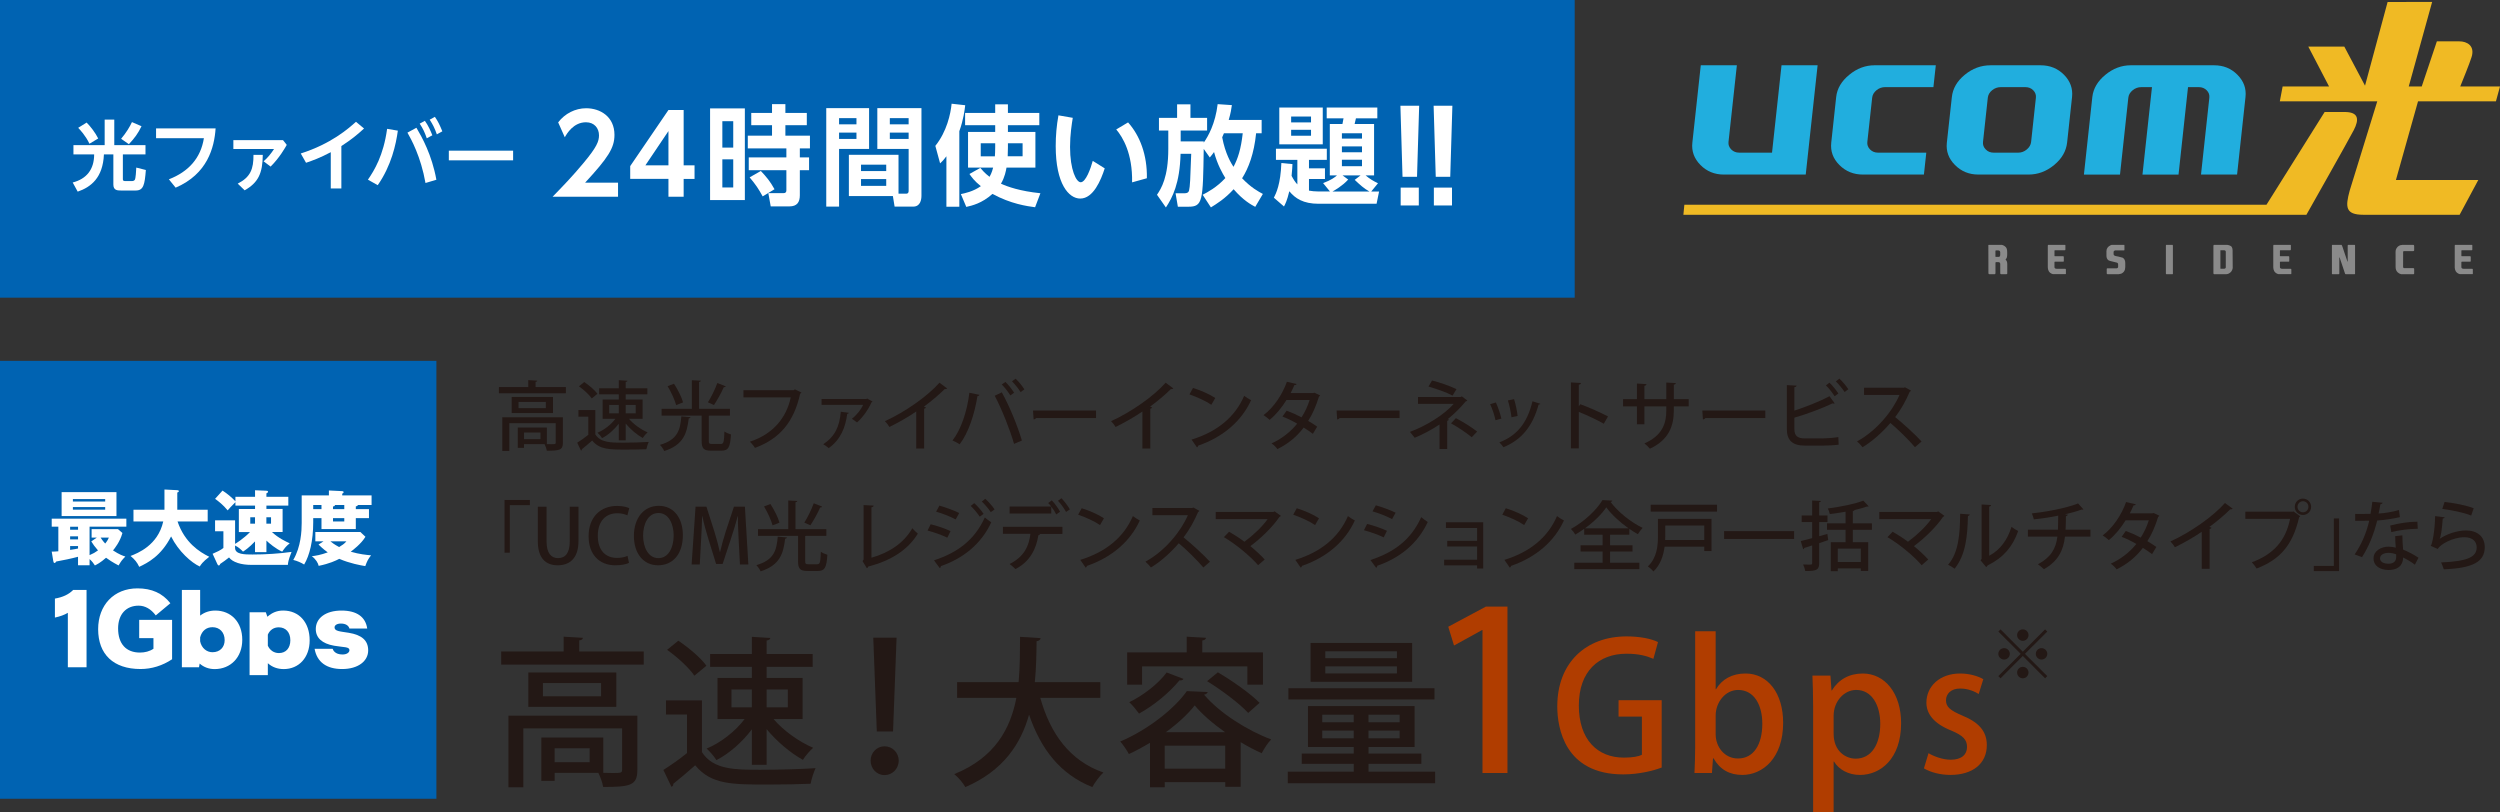 <?xml version="1.0" encoding="UTF-8"?>
<svg id="_レイヤー_2" data-name="レイヤー_2" xmlns="http://www.w3.org/2000/svg" viewBox="0 0 182.008 59.144">
  <rect x="0" y="0" width="182.008" height="59.144" fill="#333333" stroke="none"/>
  <g id="Text">
    <g>
      <rect width="114.643" height="21.67" style="fill: #0063b2;"/>
      <g>
        <path d="M5.347,10.565h2.273v-1.857h.7v1.857h2.272v.676h-1.647v1.79c0,.05,0,.15.134.15h.548c.072,0,.15-.033.189-.094.066-.116.095-.648.105-.887l.698.177c-.086,1.088-.171,1.493-.742,1.493h-1.071c-.248,0-.553-.006-.553-.432v-2.196h-.687c-.074,1.703-.943,2.378-1.909,2.711l-.364-.666c1.007-.261,1.562-.947,1.562-2.045h-1.508v-.676ZM6.511,10.465c-.282-.599-.687-1.02-.819-1.159l.615-.383c.276.273.633.737.843,1.159l-.638.383ZM8.818,10.104c.378-.448.638-.887.789-1.215l.696.301c-.266.539-.486.843-.92,1.308l-.565-.394Z" style="fill: #fff;"/>
        <path d="M15.697,9.345c-.095,1.409-.594,3.325-2.91,4.318l-.492-.608c1.435-.555,2.322-1.548,2.549-2.995h-3.482v-.714h4.336Z" style="fill: #fff;"/>
        <path d="M20.605,10.204l.272.344c-.134.232-.527.938-1.175,1.58l-.511-.384c.305-.27.516-.525.76-.897h-2.961v-.643h3.614ZM19.131,11.273c-.012,1.342-.326,2.019-1.32,2.583l-.503-.487c.931-.477,1.153-1.064,1.146-2.096h.677Z" style="fill: #fff;"/>
        <path d="M24.852,13.719h-.771v-2.639c-.799.422-1.297.598-1.801.771l-.384-.677c2.212-.704,3.47-1.813,4.02-2.307l.587.489c-.47.432-.903.794-1.651,1.279v3.084Z" style="fill: #fff;"/>
        <path d="M28.965,9.511c-.134.991-.472,2.551-1.465,3.971l-.714-.401c.461-.67,1.131-1.752,1.397-3.702l.782.133ZM30.977,13.324c-.338-1.928-1.043-3.192-1.314-3.668l.654-.356c.401.682,1.121,1.957,1.453,3.786l-.793.237ZM30.932,8.795c.257.361.411.721.544,1.054l-.404.22c-.155-.442-.271-.692-.516-1.068l.376-.206ZM31.66,8.506c.232.33.354.595.544,1.054l-.4.222c-.166-.461-.266-.67-.52-1.07l.376-.206Z" style="fill: #fff;"/>
        <rect x="32.676" y="10.969" width="4.68" height=".704" style="fill: #fff;"/>
        <path d="M44.995,13.302v1.019h-4.763c.696-.711,1.455-1.496,2.255-2.461.957-1.148,1.122-1.566,1.122-2.008,0-.508-.331-.95-.948-.95-.911,0-1.394.829-1.542,1.092l-.483-1.084c.49-.642,1.242-1.029,2.04-1.029,1.021,0,2.059.61,2.059,1.938,0,.957-.461,1.661-2.138,3.482h2.398Z" style="fill: #fff;"/>
        <path d="M48.665,14.322v-1.298h-2.784v-.932l2.784-4.083h1.107v4.027h.793v.989h-.793v1.298h-1.107ZM46.988,12.035h1.677v-2.492l-1.677,2.492Z" style="fill: #fff;"/>
        <path d="M54.228,14.567h-2.532v-6.676h2.532v6.676ZM53.382,8.824h-.793v1.922h.793v-1.922ZM53.382,11.601h-.793v2.047h.793v-2.047ZM58.231,14.211c0,.514-.206.815-.759.815h-1.361l-.174-.965h1.108c.134,0,.206-.064.206-.198v-1.471h-2.739v-.934h2.739v-.656h-2.809v-.926h1.764v-.76h-1.512v-.894h1.512v-.64h.973v.64h1.56v.894h-1.56v.76h1.788v.926h-.736v.656h.672v.934h-.672v1.82ZM55.526,14.298c-.316-.57-.482-.823-.95-1.385l.814-.467c.398.42.674.745.998,1.331l-.862.521Z" style="fill: #fff;"/>
        <path d="M60.154,7.874h3.118v2.967h-2.185v4.201h-.933v-7.168ZM61.087,9.053h1.266v-.452h-1.266v.452ZM61.087,10.115h1.266v-.461h-1.266v.461ZM65.414,14.102h.54c.188,0,.198-.12.198-.231v-3.03h-2.28v-2.967h3.213v6.376c0,.286-.079.792-.602.792h-1.353l-.125-.769h-3.204v-3.005h3.614v2.833ZM62.685,12.454h1.835v-.466h-1.835v.466ZM62.685,13.53h1.835v-.491h-1.835v.491ZM64.782,9.053h1.369v-.452h-1.369v.452ZM64.782,10.115h1.369v-.461h-1.369v.461Z" style="fill: #fff;"/>
        <path d="M68.901,11.378c-.198.261-.286.358-.459.516l-.346-1.274c.837-1.043,1.113-2.334,1.185-3.069l.989.11c-.04.348-.119,1.029-.428,1.891v5.499h-.941v-3.672ZM73.38,9.115v.491h2.001v2.595h-2.104c-.032.191-.127.72-.404,1.171.483.222,1.393.545,2.872.696l-.387,1.02c-.587-.078-1.773-.244-3.102-.972-.775.696-1.496.853-1.907.948l-.395-.934c.268-.055.894-.181,1.455-.576-.483-.388-.656-.642-.83-.887l.791-.444c.149.175.316.374.672.65.168-.286.239-.585.262-.673h-1.827v-2.595h1.977v-.491h-2.191v-.893h2.191v-.624h.926v.624h2.286v.893h-2.286ZM72.454,10.429h-1.053v.95h1.029c.009-.142.024-.325.024-.666v-.284ZM73.38,10.73c0,.222-.008.521-.016.648h1.084v-.95h-1.068v.301Z" style="fill: #fff;"/>
        <path d="M80.427,12.258c-.277.86-.829,2.198-1.782,2.198-.838,0-1.786-1.076-1.786-3.813,0-.783.063-1.479.198-2.246l1.044.181c-.071.443-.198,1.227-.198,2.12,0,1.669.451,2.571.775,2.571.371,0,.728-1.004.878-1.557l.871.545ZM82.42,13.277c.04-2.105-.679-3.29-1.155-3.853l.862-.513c.863.965,1.401,2.373,1.369,4.066l-1.076.3Z" style="fill: #fff;"/>
        <path d="M87.555,14.18c.357-.183,1.029-.539,1.654-1.218-.198-.325-.569-.95-.823-1.893-.135.183-.168.231-.308.396l-.443-.624c-.056,3.806-.063,4.209-1.124,4.209h-.759l-.167-.98h.648c.252,0,.31-.111.333-.198.071-.276.095-.839.158-2.674h-.775c-.056,2.167-.594,3.181-1.068,3.907l-.649-.925c.309-.452.823-1.274.823-3.331v-1.344h-.68v-.926h1.321v-.981h.972v.981h1.212v.926h-1.923v.79h1.679v.087c.316-.443.846-1.383,1.012-2.8l1.036.071c-.04.286-.079.562-.23,1.078h2.397v.973h-.403c-.149,1.486-.554,2.545-1.02,3.275.658.687,1.196.973,1.512,1.14l-.555.94c-.299-.158-.869-.467-1.574-1.282-.624.689-1.243,1.07-1.654,1.322l-.6-.918ZM89.106,9.703c-.024.062-.11.252-.126.292.222,1.202.656,1.899.822,2.152.315-.586.546-1.29.673-2.444h-1.369Z" style="fill: #fff;"/>
        <path d="M96.325,13.332c.593-.221.894-.45,1.012-.563h-.522v-3.741h.919c.04-.174.071-.362.079-.411h-1.225v-.789h3.686v.789h-1.558c-.032.144-.063.263-.096.411h1.417v3.741h-.617c.277.239.578.422.902.572l-.491.601h.571l-.183.893h-4.218c-1.122,0-1.701-.387-2.135-.911-.167.697-.291.926-.388,1.109l-.736-.64c.159-.31.491-.981.545-2.524l.808.078c-.007.213-.022.426-.063.854.111.222.261.459.42.624v-1.788h-1.559v-.807h3.704v.807h-1.299v.618h1.164v.775h-1.164v.848c.191.037.452.062.689.062h.838l-.499-.61ZM93.137,7.827h3.164v2.683h-3.164v-2.683ZM93.999,8.912h1.448v-.428h-1.448v.428ZM93.999,9.884h1.448v-.434h-1.448v.434ZM98.153,13.072c-.419.467-1.013.799-1.141.87h2.684c-.398-.222-.674-.475-1.069-.847l.428-.326h-1.313l.411.303ZM97.695,10.089h1.463v-.386h-1.463v.386ZM97.695,11.086h1.463v-.426h-1.463v.426ZM97.695,12.098h1.463v-.467h-1.463v.467Z" style="fill: #fff;"/>
        <path d="M103.32,7.696l-.156,5.177h-1.056l-.154-5.177h1.365ZM101.973,13.656h1.32v1.302h-1.32v-1.302Z" style="fill: #fff;"/>
        <path d="M105.738,7.696l-.156,5.177h-1.055l-.155-5.177h1.365ZM104.39,13.656h1.32v1.302h-1.32v-1.302Z" style="fill: #fff;"/>
      </g>
      <g>
        <path d="M38.991,28.18h2.209v.45h-4.878v-.45h2.137v-.506l.659.039c-.006.049-.039.076-.127.088v.379ZM40.98,30.377v1.862c0,.527-.247.576-1.171.576-.021-.147-.099-.352-.164-.483h-1.494v.275h-.456v-1.483h2.12v1.208c.127,0,.236.006.33.006.269,0,.312-.006.312-.104v-1.423h-3.378v2.017h-.511v-2.45h4.411ZM37.249,28.899h3.011v1.175h-3.011v-1.175ZM39.738,29.712v-.45h-1.988v.45h1.988ZM39.348,31.97v-.478h-1.197v.478h1.197Z" style="fill: #231815;"/>
        <path d="M43.34,29.855v1.769c.385.604,1.138.604,2,.604.626,0,1.395-.022,1.89-.056-.061.127-.144.374-.171.533-.379.017-.934.027-1.45.027-1.247,0-1.955,0-2.499-.659-.258.23-.527.456-.747.632,0,.061-.017.082-.065.104l-.275-.577c.247-.159.544-.362.808-.577v-1.318h-.72v-.482h1.23ZM42.533,27.812c.352.236.77.588.962.856l-.412.341c-.176-.264-.582-.637-.934-.884l.384-.313ZM45.049,32.058v-1.214c-.33.439-.775.829-1.215,1.055-.071-.121-.225-.302-.335-.396.483-.198.989-.593,1.302-1.011h-.928v-1.406h1.176v-.379h-1.429v-.439h1.429v-.588l.631.038c-.005.044-.043.077-.126.088v.462h1.577v.439h-1.577v.379h1.23v1.406h-.994c.341.401.885.785,1.356.983-.115.099-.274.285-.352.412-.423-.231-.89-.626-1.241-1.05v1.22h-.505ZM44.351,29.481v.609h.698v-.609h-.698ZM46.28,29.481h-.726v.609h.726v-.609Z" style="fill: #231815;"/>
        <path d="M50.274,30.371c-.011.05-.055.083-.132.094-.132,1.049-.352,1.917-1.785,2.373-.055-.138-.203-.346-.313-.45,1.302-.374,1.478-1.094,1.561-2.077l.67.061ZM51.603,32.096c0,.188.039.226.236.226h.638c.203,0,.236-.132.264-.912.109.088.335.182.478.22-.061.935-.192,1.182-.697,1.182h-.747c-.55,0-.692-.165-.692-.715v-1.84h-2.917v-.494h2.203v-2.082l.659.033c-.006.049-.044.082-.132.093v1.956h2.246v.494h-1.478l-.061.017v1.823ZM49.071,27.938c.274.424.561.983.659,1.357l-.505.197c-.094-.362-.357-.944-.621-1.379l.467-.176ZM51.538,29.289c.236-.368.527-.961.687-1.406l.615.247c-.022.039-.071.061-.148.061-.17.396-.478.945-.714,1.297l-.439-.198Z" style="fill: #231815;"/>
        <path d="M58.348,28.58c-.017.033-.049.061-.093.077-.456,2.071-1.489,3.285-3.291,3.95-.082-.138-.258-.341-.368-.451,1.682-.549,2.659-1.741,2.973-3.225h-3.444v-.521h3.647l.099-.065.478.235Z" style="fill: #231815;"/>
        <path d="M63.526,29.234c-.016.021-.044.044-.076.055-.236.538-.654,1.115-1.055,1.467-.088-.077-.27-.197-.379-.264.34-.258.691-.697.818-1.017h-3.021v-.428h3.263l.055-.033.396.22ZM61.795,30.053c-.011.044-.049.071-.115.082-.126.962-.467,1.862-1.346,2.488-.093-.076-.28-.219-.4-.279.873-.588,1.181-1.297,1.279-2.368l.582.077Z" style="fill: #231815;"/>
        <path d="M68.956,28.278c-.027.027-.065.05-.12.05-.017,0-.033,0-.056-.006-.423.423-.988.896-1.516,1.28.05.021.115.049.148.061-.011.044-.061.082-.132.093v2.9h-.577v-2.697c-.538.374-1.28.797-1.95,1.127-.076-.127-.22-.319-.329-.424,1.467-.664,3.108-1.818,3.972-2.801l.56.417Z" style="fill: #231815;"/>
        <path d="M71.309,28.745c-.012.05-.066.083-.148.094-.209,1.308-.659,2.687-1.297,3.51-.143-.104-.352-.208-.521-.28.609-.764,1.065-2.098,1.23-3.472l.736.148ZM73.825,32.316c-.259-.924-.852-2.456-1.406-3.505l.516-.247c.561.999,1.176,2.521,1.462,3.51l-.571.242ZM73.198,27.806c.231.215.489.556.632.786l-.274.197c-.137-.23-.417-.599-.626-.796l.269-.188ZM73.94,27.57c.236.219.494.543.637.779l-.274.198c-.138-.231-.423-.583-.626-.786l.264-.191Z" style="fill: #231815;"/>
        <path d="M75.207,29.888h4.586v.55h-4.367c-.032.055-.104.093-.176.099l-.043-.648Z" style="fill: #231815;"/>
        <path d="M85.423,28.278c-.027.027-.065.05-.12.05-.017,0-.033,0-.056-.006-.423.423-.988.896-1.516,1.28.05.021.115.049.148.061-.011.044-.061.082-.132.093v2.9h-.577v-2.697c-.538.374-1.28.797-1.95,1.127-.076-.127-.22-.319-.329-.424,1.467-.664,3.108-1.818,3.972-2.801l.56.417Z" style="fill: #231815;"/>
        <path d="M86.855,28.245c.561.171,1.22.462,1.62.731l-.285.494c-.396-.275-1.05-.566-1.594-.758l.259-.468ZM86.75,32.003c1.896-.582,3.181-1.67,3.829-3.187.159.127.346.231.505.319-.681,1.499-2.011,2.675-3.851,3.307-.006.055-.044.109-.088.132l-.396-.571Z" style="fill: #231815;"/>
        <path d="M96.108,28.789c-.011.039-.044.066-.082.083-.203.659-.473,1.29-.786,1.769.215.126.479.291.654.423l-.313.521c-.182-.143-.456-.323-.67-.456-.494.66-1.132,1.182-1.912,1.566-.082-.127-.285-.324-.428-.412.747-.341,1.379-.835,1.867-1.439-.352-.203-.714-.385-1.071-.517l.303-.429c.352.127.725.292,1.087.484.253-.391.445-.808.588-1.259h-1.687c-.335.544-.769,1.077-1.225,1.445-.099-.099-.313-.264-.445-.347.747-.555,1.374-1.499,1.703-2.428l.709.165c-.022.055-.077.077-.165.077-.066.164-.182.4-.274.582h1.637l.099-.027.412.197Z" style="fill: #231815;"/>
        <path d="M97.307,29.888h4.586v.55h-4.367c-.032.055-.104.093-.176.099l-.043-.648Z" style="fill: #231815;"/>
        <path d="M106.823,29.157c-.017.033-.061.061-.116.066-.346.423-.835.917-1.312,1.296l.099.027c-.021.039-.061.077-.132.088v2.055h-.56v-1.785c-.517.352-1.203.72-1.808.967-.027-.039-.302-.385-.347-.429,1.176-.434,2.473-1.23,3.187-2.038h-2.599v-.5h3.115l.076-.049.396.302ZM105.751,28.801c-.456-.248-1.198-.495-1.753-.66l.259-.439c.565.138,1.279.391,1.779.627l-.285.473ZM105.993,30.442c.55.286,1.153.665,1.549.979l-.396.411c-.368-.307-.994-.73-1.505-1.01l.352-.38Z" style="fill: #231815;"/>
        <path d="M108.906,29.3c.153.335.329.852.4,1.176l-.429.121c-.065-.335-.225-.824-.39-1.17l.418-.127ZM112.141,29.394c-.017.038-.066.061-.127.061-.439,1.609-1.269,2.582-2.56,3.104-.061-.094-.203-.264-.297-.352,1.236-.473,2.027-1.362,2.412-2.994l.571.182ZM110.229,29.059c.115.352.22.879.259,1.225l-.445.094c-.044-.357-.148-.862-.264-1.225l.45-.094Z" style="fill: #231815;"/>
        <path d="M116.76,30.85c-.505-.286-1.247-.638-1.818-.863v2.659h-.576v-4.807l.735.044c-.005.061-.055.104-.159.127v1.57l.11-.153c.626.23,1.461.599,2.016.89l-.308.533Z" style="fill: #231815;"/>
        <path d="M122.942,29.586h-1.082v.302c0,1.104-.356,2.137-1.741,2.78-.099-.116-.264-.28-.401-.385,1.33-.582,1.594-1.489,1.594-2.385v-.312h-1.594v1.302h-.543v-1.302h-1.011v-.527h1.011v-1.137l.697.043c-.006.056-.055.11-.154.127v.967h1.594v-1.209l.697.039c-.006.055-.049.099-.148.115v1.055h1.082v.527Z" style="fill: #231815;"/>
        <path d="M123.934,29.888h4.586v.55h-4.367c-.032.055-.104.093-.176.099l-.043-.648Z" style="fill: #231815;"/>
        <path d="M132.652,31.92c.253-.005.856-.038,1.187-.099.005.182.017.379.021.555-.329.044-.906.066-1.159.066h-1.302c-.896,0-1.312-.379-1.312-1.209v-3.196l.709.038c-.006.055-.05.099-.16.115v1.703c.775-.247,1.873-.676,2.555-1.05l.379.522c-.021.017-.049.021-.082.021-.027,0-.055-.005-.083-.017-.593.297-1.829.77-2.769,1.039v.829c0,.505.242.681.775.681h1.241ZM133.19,27.861c.23.214.5.555.648.785l-.275.203c-.137-.23-.423-.599-.631-.791l.258-.197ZM133.91,27.564c.236.214.511.544.653.774l-.269.203c-.144-.226-.435-.577-.638-.774l.253-.203Z" style="fill: #231815;"/>
        <path d="M139.13,28.438c-.022.039-.05.061-.094.077-.302.703-.615,1.258-1.06,1.852.565.456,1.422,1.23,1.922,1.774l-.483.417c-.45-.533-1.279-1.346-1.79-1.764-.5.588-1.274,1.324-2.027,1.764-.088-.121-.274-.313-.401-.423,1.435-.78,2.593-2.214,3.093-3.384h-2.582v-.522h2.885l.099-.032.439.241Z" style="fill: #231815;"/>
      </g>
      <g>
        <path d="M36.731,40.237v-3.839h1.846v.379h-1.461v3.46h-.385Z" style="fill: #231815;"/>
        <path d="M42.116,39.381c0,1.247-.621,1.774-1.516,1.774-.863,0-1.445-.506-1.445-1.758v-2.505h.637v2.543c0,.841.346,1.198.83,1.198.527,0,.857-.363.857-1.198v-2.543h.637v2.488Z" style="fill: #231815;"/>
        <path d="M45.795,40.98c-.176.088-.531.176-.988.176-1.17,0-1.955-.774-1.955-2.115,0-1.428.9-2.208,2.064-2.208.484,0,.781.104.896.165l-.137.521c-.176-.082-.424-.153-.736-.153-.814,0-1.418.549-1.418,1.642,0,1.033.539,1.61,1.406,1.61.285,0,.576-.061.758-.148l.109.511Z" style="fill: #231815;"/>
        <path d="M49.715,38.952c0,1.461-.785,2.203-1.807,2.203-1.072,0-1.758-.868-1.758-2.137,0-1.324.736-2.192,1.812-2.192,1.115,0,1.752.918,1.752,2.126ZM46.821,39.002c0,.852.385,1.632,1.109,1.632.736,0,1.115-.764,1.115-1.659,0-.802-.352-1.626-1.104-1.626-.775,0-1.121.829-1.121,1.653Z" style="fill: #231815;"/>
        <path d="M54.485,41.095h-.615l-.092-1.769c-.027-.571-.061-1.22-.055-1.741h-.018c-.127.494-.291,1.032-.467,1.565l-.627,1.906h-.477l-.578-1.868c-.17-.549-.318-1.099-.422-1.604h-.018c-.01.521-.043,1.187-.076,1.773l-.094,1.736h-.594l.287-4.208h.791l.592,1.852c.154.517.281.983.385,1.444h.018c.104-.45.236-.928.4-1.45l.609-1.846h.797l.252,4.208Z" style="fill: #231815;"/>
        <path d="M57.293,39.128c-.012.05-.055.083-.133.094-.131,1.049-.352,1.917-1.785,2.373-.055-.138-.203-.346-.312-.45,1.301-.374,1.477-1.094,1.561-2.077l.67.061ZM58.621,40.853c0,.188.039.226.236.226h.639c.203,0,.234-.132.264-.912.109.088.334.182.477.22-.061.935-.191,1.182-.697,1.182h-.746c-.551,0-.693-.165-.693-.715v-1.84h-2.916v-.494h2.203v-2.082l.658.033c-.006.049-.043.082-.131.093v1.956h2.246v.494h-1.479l-.061.017v1.823ZM56.09,36.694c.273.424.561.983.658,1.357l-.504.197c-.094-.362-.357-.944-.621-1.379l.467-.176ZM58.557,38.046c.236-.368.527-.961.686-1.406l.615.247c-.021.039-.07.061-.148.061-.17.396-.477.945-.713,1.297l-.439-.198Z" style="fill: #231815;"/>
        <path d="M63.444,40.605c1.285-.368,2.35-1.055,2.977-2.147.1.126.291.302.4.39-.725,1.203-1.982,1.978-3.613,2.401-.012.049-.051.104-.1.12l-.312-.517.076-.115v-3.966l.736.038c-.006.061-.055.11-.164.127v3.669Z" style="fill: #231815;"/>
        <path d="M67.758,38.167c.494.121,1.082.324,1.445.5l-.236.478c-.357-.176-.961-.396-1.439-.521l.23-.456ZM68,40.793c1.719-.561,2.961-1.489,3.697-3.12.109.099.355.279.471.352-.734,1.593-2.064,2.637-3.674,3.191.01.049-.018.115-.078.143l-.416-.565ZM68.395,36.81c.494.144,1.066.352,1.439.539l-.258.467c-.391-.209-.928-.423-1.424-.566l.242-.439ZM70.928,36.629c.225.197.516.532.682.785l-.281.203c-.143-.22-.451-.599-.658-.785l.258-.203ZM71.729,36.311c.227.197.518.532.682.774l-.279.203c-.143-.226-.445-.582-.654-.774l.252-.203Z" style="fill: #231815;"/>
        <path d="M73.014,38.864v-.511h4.334v.517h-1.736l.105.027c-.012.038-.051.066-.121.071-.143.929-.572,1.906-1.67,2.461-.084-.093-.297-.274-.424-.368,1.066-.538,1.406-1.302,1.516-2.197h-2.004ZM76.897,37.453c-.076-.165-.213-.385-.361-.571v.505h-3.033v-.511h3.027c-.072-.099-.148-.187-.221-.253l.264-.197c.221.225.473.588.605.829l-.281.198ZM77.612,37.272c-.115-.22-.379-.599-.588-.813l.252-.187c.221.226.484.577.615.813l-.279.187Z" style="fill: #231815;"/>
        <path d="M78.752,37.002c.561.171,1.219.462,1.619.731l-.285.494c-.395-.275-1.049-.566-1.594-.758l.26-.468ZM78.647,40.76c1.896-.582,3.182-1.67,3.83-3.187.158.127.346.231.504.319-.68,1.499-2.01,2.675-3.85,3.307-.006.055-.045.109-.088.132l-.396-.571Z" style="fill: #231815;"/>
        <path d="M87.323,37.194c-.023.039-.051.061-.094.077-.303.703-.615,1.258-1.061,1.852.566.456,1.422,1.23,1.922,1.774l-.482.417c-.451-.533-1.279-1.346-1.791-1.764-.5.588-1.273,1.324-2.027,1.764-.088-.121-.273-.313-.4-.423,1.434-.78,2.592-2.214,3.092-3.384h-2.582v-.522h2.885l.1-.032.439.241Z" style="fill: #231815;"/>
        <path d="M93.25,37.552c-.016.038-.049.061-.1.077-.488.725-1.328,1.543-2.119,2.131.367.297.785.687,1.043.973l-.479.417c-.592-.681-1.619-1.532-2.492-2.043l.379-.396c.355.203.758.461,1.115.73.652-.478,1.312-1.109,1.691-1.648h-3.779v-.521h4.201l.084-.044.455.324Z" style="fill: #231815;"/>
        <path d="M94.409,37.002c.561.171,1.219.462,1.619.731l-.285.494c-.395-.275-1.049-.566-1.594-.758l.26-.468ZM94.303,40.76c1.896-.582,3.182-1.67,3.83-3.187.158.127.346.231.504.319-.68,1.499-2.01,2.675-3.85,3.307-.006.055-.045.109-.088.132l-.396-.571Z" style="fill: #231815;"/>
        <path d="M99.53,38.145c.494.121,1.082.324,1.445.5l-.236.479c-.357-.176-.961-.396-1.439-.522l.23-.456ZM99.772,40.771c1.73-.565,2.961-1.483,3.697-3.12.109.099.355.274.477.352-.74,1.593-2.055,2.626-3.686,3.191.016.05-.016.115-.072.144l-.416-.566ZM100.166,36.788c.494.143,1.066.352,1.439.538l-.258.467c-.391-.208-.928-.423-1.424-.565l.242-.439Z" style="fill: #231815;"/>
        <path d="M107.983,38.024v3.367h-.445v-.23h-2.4v-.412h2.4v-.962h-2.176v-.412h2.176v-.934h-2.27v-.417h2.715Z" style="fill: #231815;"/>
        <path d="M109.629,37.002c.561.171,1.221.462,1.621.731l-.285.494c-.396-.275-1.051-.566-1.594-.758l.258-.468ZM109.526,40.76c1.895-.582,3.18-1.67,3.828-3.187.16.127.346.231.506.319-.682,1.499-2.012,2.675-3.852,3.307-.006.055-.043.109-.088.132l-.395-.571Z" style="fill: #231815;"/>
        <path d="M117.217,40.155v.813h2.133v.467h-4.736v-.467h2.061v-.813h-1.604v-.456h1.604v-.769h-1.34v-.429c-.209.153-.43.291-.648.417-.066-.115-.209-.307-.318-.411.949-.511,1.879-1.39,2.295-2.099l.721.038c-.018.056-.061.088-.133.094.533.725,1.5,1.494,2.336,1.89-.127.132-.248.308-.348.461-.203-.115-.412-.247-.619-.39v.429h-1.402v.769h1.633v.456h-1.633ZM118.563,38.464c-.643-.456-1.258-1.022-1.619-1.527-.33.488-.902,1.055-1.555,1.527h3.174Z" style="fill: #231815;"/>
        <path d="M124.604,37.776v2.341h-.527v-.319h-2.889c-.084.638-.297,1.324-.814,1.808-.076-.104-.291-.297-.406-.368.67-.632.736-1.527.736-2.219v-1.242h3.9ZM120.176,36.744h4.828v.5h-4.828v-.5ZM124.077,38.261h-2.84v.769c0,.094,0,.187-.006.286h2.846v-1.055Z" style="fill: #231815;"/>
        <path d="M125.52,38.667h5.098v.571h-5.098v-.571Z" style="fill: #231815;"/>
        <path d="M133.039,38.87l.061.45c-.219.077-.445.154-.658.226v1.45c0,.478-.166.588-1.018.576-.016-.132-.088-.34-.152-.478.143.006.279.011.389.011.242,0,.27,0,.27-.109v-1.286c-.215.072-.406.133-.57.182-.006.05-.039.088-.084.094l-.176-.594c.227-.055.518-.132.83-.214v-1.17h-.764v-.483h.764v-1.088l.637.033c-.006.049-.037.082-.125.093v.962h.604v.483h-.604v1.027l.598-.165ZM136.282,38.573h-1.391v.901h1.121v2.093h-.539v-.188h-1.676v.204h-.51v-2.109h1.076v-.901h-1.352v-.473h1.352v-.846c-.379.066-.775.127-1.148.17-.021-.115-.088-.302-.143-.406.924-.121,1.979-.329,2.582-.571l.391.412c-.018.017-.039.022-.072.022-.016,0-.033,0-.049-.006-.254.094-.561.176-.906.253-.012.038-.051.071-.127.088v.884h1.391v.473ZM135.473,40.913v-.972h-1.676v.972h1.676Z" style="fill: #231815;"/>
        <path d="M141.559,37.552c-.016.038-.049.061-.1.077-.488.725-1.328,1.543-2.119,2.131.367.297.785.687,1.043.973l-.479.417c-.592-.681-1.619-1.532-2.492-2.043l.379-.396c.355.203.758.461,1.115.73.652-.478,1.312-1.109,1.691-1.648h-3.779v-.521h4.201l.084-.044.455.324Z" style="fill: #231815;"/>
        <path d="M143.403,37.453c-.004.06-.055.099-.131.109-.033,1.527-.17,2.835-.967,3.84-.121-.088-.324-.209-.479-.286.77-.873.869-2.273.879-3.713l.697.05ZM144.821,40.458c.818-.424,1.34-1.192,1.621-2.099.115.093.357.23.488.302-.395,1.121-1.055,1.928-2.219,2.5-.021.049-.072.093-.109.126l-.412-.494.076-.1v-3.966l.691.039c-.01.055-.049.104-.137.12v3.571Z" style="fill: #231815;"/>
        <path d="M152.19,39.067h-1.852c-.121,1.006-.494,1.785-1.533,2.373-.115-.115-.301-.264-.439-.356.945-.511,1.309-1.132,1.418-2.017h-2.148v-.505h2.191c.012-.324.018-.638.018-1.021-.521.109-1.191.214-1.775.269-.031-.137-.088-.285-.146-.434,1.729-.187,2.949-.55,3.367-.726l.389.435c-.016.017-.049.021-.082.021-.021,0-.039,0-.061-.005-.307.115-.807.258-1.209.346l.215.017c-.012.055-.049.099-.137.109-.006.363-.006.682-.027.989h1.812v.505Z" style="fill: #231815;"/>
        <path d="M157.204,37.546c-.012.039-.045.066-.082.083-.203.659-.473,1.29-.787,1.769.215.126.479.291.654.423l-.312.521c-.182-.143-.457-.323-.67-.456-.494.66-1.133,1.182-1.912,1.566-.082-.127-.285-.324-.428-.412.746-.341,1.377-.835,1.867-1.439-.352-.203-.715-.385-1.072-.517l.303-.429c.352.127.725.292,1.088.484.252-.391.445-.808.588-1.259h-1.688c-.334.544-.768,1.077-1.225,1.445-.098-.099-.312-.264-.445-.347.748-.555,1.375-1.499,1.703-2.428l.709.165c-.021.055-.076.077-.164.077-.066.164-.182.4-.275.582h1.637l.1-.027.412.197Z" style="fill: #231815;"/>
        <path d="M162.545,37.035c-.027.027-.066.05-.121.05-.016,0-.033,0-.055-.006-.424.423-.988.896-1.516,1.28.049.021.115.049.148.061-.012.044-.061.082-.133.093v2.9h-.576v-2.697c-.539.374-1.281.797-1.951,1.127-.076-.127-.219-.319-.328-.424,1.467-.664,3.107-1.818,3.971-2.801l.561.417Z" style="fill: #231815;"/>
        <path d="M163.469,37.249h3.459l.039-.021.5.362c-.021.027-.049.05-.082.066-.473,2.054-1.412,3.087-3.098,3.735-.078-.132-.236-.341-.348-.456,1.545-.565,2.467-1.555,2.785-3.159h-3.256v-.527ZM167.664,36.299c.33,0,.594.27.594.599,0,.33-.264.594-.594.594-.334,0-.598-.264-.598-.594,0-.34.273-.599.598-.599ZM168.061,36.897c0-.225-.176-.406-.396-.406-.225,0-.4.182-.4.406,0,.221.176.401.4.401.23,0,.396-.192.396-.401Z" style="fill: #231815;"/>
        <path d="M170.291,37.744v3.834h-1.84v-.379h1.461v-3.455h.379Z" style="fill: #231815;"/>
        <path d="M173.465,36.602c-.016.055-.072.099-.164.109-.033.215-.088.489-.133.676.461-.027,1.043-.121,1.482-.258l.072.521c-.494.115-1.07.203-1.654.247-.258,1.027-.604,1.879-1.104,2.664l-.537-.197c.477-.703.85-1.527,1.059-2.455-.115.005-.258.005-.379.005h-.643v-.5h.633c.17,0,.34,0,.482-.005.055-.27.1-.577.133-.879l.752.071ZM174.899,38.975c.006.384.027.692.055,1.038.324.132.791.362,1.121.593l-.264.506c-.252-.198-.604-.401-.857-.522,0,.303-.121.907-1.07.907-.6-.006-1.088-.292-1.082-.847.004-.555.564-.852,1.092-.852.166,0,.336.028.523.072-.023-.308-.039-.621-.039-.835l.521-.061ZM174.448,40.358c-.186-.076-.4-.109-.564-.109-.297,0-.609.126-.609.4,0,.253.252.391.619.391.309,0,.555-.138.555-.479v-.203ZM176.02,38.496c-.605.006-1.34.094-1.924.242l-.082-.478c.627-.165,1.373-.28,1.979-.28l.027.516Z" style="fill: #231815;"/>
        <path d="M177.983,37.661c-.023.056-.066.083-.143.094-.057.785-.139,1.346-.227,1.473h.006c.5-.352,1.285-.61,1.912-.61.812,0,1.373.439,1.367,1.23-.012,1.033-.824,1.517-2.982,1.599-.045-.132-.121-.352-.197-.5,1.867-.082,2.586-.368,2.592-1.088.006-.455-.324-.747-.889-.747-.857,0-1.764.517-1.945.857l-.516-.23c.115-.1.312-1.126.322-2.165l.699.088ZM177.971,36.546c.697.077,1.566.236,2.121.456l-.182.533c-.561-.23-1.434-.396-2.104-.483l.164-.506Z" style="fill: #231815;"/>
      </g>
      <g>
        <path d="M131.462,12.709h-5.958c-.677,0-1.246-.232-1.707-.698-.457-.462-.656-1.003-.589-1.62l.614-5.639h2.627l-.609,5.584c-.023.208.047.389.2.545.156.156.347.232.574.232h2.395l.692-6.362h2.627l-.865,7.957Z" style="fill: #21aede;"/>
        <path d="M140.069,12.709h-4.439c-.684,0-1.254-.232-1.719-.698-.461-.462-.657-1.004-.59-1.627l.359-3.322c.067-.613.383-1.151.948-1.613.562-.467,1.18-.697,1.85-.697h4.455l-.174,1.591h-3.516c-.236,0-.445.075-.629.227-.184.153-.292.332-.314.545l-.352,3.222c-.022.208.047.389.2.545.156.156.347.232.574.232h3.519l-.173,1.595Z" style="fill: #21aede;"/>
        <path d="M150.492,10.384c-.071.623-.383,1.166-.944,1.628-.56.465-1.183.696-1.866.696h-3.648c-.68,0-1.246-.232-1.706-.696-.461-.462-.657-1.003-.592-1.616l.364-3.321c.066-.626.379-1.171.941-1.63.561-.462,1.185-.692,1.876-.692h3.648c.677,0,1.244.229,1.703.692.452.459.651.999.584,1.618l-.36,3.321ZM147.871,10.337l.349-3.222c.024-.208-.043-.389-.195-.544-.151-.153-.34-.227-.569-.227h-1.795c-.234,0-.443.075-.628.226-.186.15-.291.333-.314.545l-.35,3.222c-.022.208.044.386.202.545.151.156.344.232.571.232h1.795c.228,0,.432-.076.62-.232.188-.159.291-.338.314-.545" style="fill: #21aede;"/>
        <path d="M162.865,12.709h-2.625l.607-5.594c.024-.208-.04-.388-.193-.541-.154-.155-.342-.23-.569-.23h-.79l-.691,6.366h-2.625l.692-6.366h-.781c-.231,0-.44.075-.626.227-.186.153-.294.332-.315.545l-.606,5.594h-2.627l.612-5.647c.069-.613.386-1.151.946-1.613.565-.467,1.184-.697,1.854-.697h6.066c.677,0,1.242.228,1.699.692.459.461.654.999.587,1.618l-.613,5.647Z" style="fill: #21aede;"/>
        <path d="M181.712,7.378l.296-1.084h-2.894c.169-.415.678-1.668.825-2.141.257-.821-.33-1.143-.895-1.143h-1.632l-1.102,3.284h-.945l1.703-6.155-3.243.007-1.644,6.091-1.508-2.846h-2.622l1.512,2.903h-3.379l-.206,1.084h7.094l-2.007,6.5c-.326,1.196-.317,1.758,1.006,1.758h6.998l1.358-2.53h-5.997l1.61-5.728h5.671ZM171.359,9.48c.413-.796.358-1.327-.667-1.327h-1.451l-4.235,6.754h-42.379l-.071.73h45.357s3.108-5.496,3.445-6.156" style="fill: #f0ba24;"/>
        <path d="M144.776,17.827h.968c.124.032.223.092.3.184.056.066.086.183.086.359v.16c0,.164-.03.271-.086.322l-.029.034v.016c.081.075.12.18.12.314v.703c-.012.027-.03.042-.056.042h-.398c-.036,0-.057-.022-.057-.063v-.69c-.012-.083-.053-.122-.12-.122h-.198l-.03.03v.765c0,.055-.019.08-.056.08h-.399c-.032,0-.049-.022-.058-.063l-.005-2.049.021-.023ZM145.274,18.261v.422l.023.02h.219c.057,0,.094-.043.106-.128v-.228c-.016-.075-.065-.115-.144-.115h-.174l-.03.03Z" style="fill: #8a8a8a;"/>
        <path d="M149.117,17.827h1.23l.021.023v.32c0,.034-.017.048-.048.048h-.705c-.031,0-.042.012-.042.042v.372l.019.02h.599c.042,0,.061.017.061.05v.306c0,.03-.012.042-.041.042h-.597c-.031,0-.042.016-.042.042v.356c0,.082.061.121.184.121h.597c.033,0,.051.017.051.051v.318l-.022.022h-.919c-.135-.037-.238-.108-.304-.213-.051-.099-.072-.191-.072-.278v-1.559c0-.056.009-.086.028-.086" style="fill: #8a8a8a;"/>
        <path d="M153.732,17.827h.912l.022.023v.333c0,.025-.009.045-.028.048h-.648c-.075.023-.114.062-.114.124v.149c0,.077.071.129.214.149.034,0,.184.036.448.108.128.076.188.204.188.383v.298c0,.237-.1.398-.303.484l-.178.037h-.804c-.025,0-.046-.016-.064-.042v-.354l.042-.036.051.006h.624c.076-.014.113-.055.113-.115v-.175c0-.066-.03-.108-.092-.128-.427-.092-.639-.158-.639-.193-.081-.069-.12-.178-.12-.327v-.305c0-.195.097-.34.292-.434l.083-.03Z" style="fill: #8a8a8a;"/>
        <path d="M157.713,17.827h.454c.017.007.027.03.027.066v2.047l-.022.022h-.459c-.022-.007-.03-.028-.03-.063v-2.006c0-.036.008-.058.03-.066" style="fill: #8a8a8a;"/>
        <path d="M162.156,17.827c.146.023.251.071.317.139.045.071.068.159.066.262l.01,1.272c-.008.103-.053.204-.136.305-.105.1-.214.152-.328.156h-.897c-.012,0-.03-.017-.045-.056v-1.999c0-.05.018-.08.053-.08h.959ZM161.652,18.219v1.326c0,.012.009.021.028.021h.22c.092,0,.139-.037.144-.1v-1.145c-.002-.071-.059-.108-.178-.101h-.214Z" style="fill: #8a8a8a;"/>
        <path d="M165.529,17.827h1.23l.024.023v.32c0,.034-.021.048-.053.048h-.703c-.03,0-.042.012-.042.042v.372l.021.02h.598c.042,0,.062.017.062.05v.306c0,.03-.011.042-.041.042h-.597c-.03,0-.042.016-.042.042v.356c0,.082.061.121.186.121h.595c.032,0,.05.017.05.051v.318l-.02.022h-.919c-.137-.037-.237-.108-.304-.213-.049-.099-.072-.191-.072-.278v-1.559c0-.056.009-.086.028-.086" style="fill: #8a8a8a;"/>
        <path d="M169.791,17.827h.682c.027.022.092.193.191.514l.236.698h.022l-.003-1.156c.01-.037.021-.056.033-.056h.482l.022.023v2.089l-.022.022h-.662c-.032,0-.052-.035-.065-.099l-.374-1.118h-.023v1.161c0,.039-.014.056-.041.056h-.478l-.02-.022v-2.089l.02-.023Z" style="fill: #8a8a8a;"/>
        <path d="M174.893,17.827h.804c.041,0,.062.03.062.08v.3c0,.05-.025.075-.08.075h-.668c-.036-.001-.055.019-.055.06l-.003,1.102c.008.044.03.074.074.078h.67c.041,0,.062.017.062.05v.335c0,.039-.012.056-.041.056h-.912c-.095-.022-.183-.072-.262-.15-.091-.098-.136-.218-.136-.362l-.003-1.123.003-.036c0-.099.045-.202.136-.313.105-.095.213-.144.325-.144l.023-.007Z" style="fill: #8a8a8a;"/>
        <path d="M178.741,17.827h1.229l.023.023v.32c0,.034-.017.048-.048.048h-.706c-.03,0-.042.012-.042.042v.372l.021.02h.599c.044,0,.061.017.061.05v.306c0,.03-.012.042-.041.042h-.599c-.03,0-.042.016-.042.042v.356c0,.082.063.121.186.121h.597c.031,0,.051.017.051.051v.318l-.023.022h-.918c-.136-.037-.237-.108-.305-.213-.049-.099-.071-.191-.071-.278v-1.559c0-.056.007-.086.027-.086" style="fill: #8a8a8a;"/>
      </g>
      <g>
        <path d="M42.169,47.428h4.698v.958h-10.379v-.958h4.547v-1.075l1.402.081c-.012.105-.081.164-.269.188v.807ZM46.401,52.103v3.963c0,1.122-.526,1.227-2.49,1.227-.046-.315-.21-.748-.351-1.028h-3.179v.584h-.971v-3.155h4.512v2.571c.27,0,.503.012.701.012.573,0,.667-.012.667-.222v-3.027h-7.188v4.289h-1.087v-5.213h9.386ZM38.464,48.959h6.405v2.501h-6.405v-2.501ZM43.759,50.689v-.958h-4.231v.958h4.231ZM42.929,55.492v-1.017h-2.548v1.017h2.548Z" style="fill: #231815;"/>
        <path d="M51.103,50.992v3.764c.818,1.286,2.419,1.286,4.254,1.286,1.333,0,2.969-.047,4.021-.117-.129.269-.305.795-.362,1.134-.807.035-1.987.059-3.086.059-2.653,0-4.161,0-5.318-1.402-.55.49-1.122.97-1.59,1.344,0,.129-.035.175-.14.222l-.585-1.227c.526-.339,1.157-.771,1.719-1.228v-2.806h-1.531v-1.028h2.618ZM49.384,46.645c.748.502,1.637,1.25,2.046,1.823l-.877.725c-.374-.562-1.239-1.355-1.987-1.882l.818-.666ZM54.738,55.68v-2.584c-.701.936-1.648,1.766-2.583,2.244-.152-.257-.479-.643-.713-.841,1.028-.421,2.104-1.263,2.77-2.151h-1.975v-2.992h2.501v-.806h-3.039v-.936h3.039v-1.251l1.344.082c-.012.094-.093.164-.269.188v.981h3.354v.936h-3.354v.806h2.618v2.992h-2.115c.725.854,1.882,1.672,2.887,2.093-.245.21-.584.607-.748.877-.9-.491-1.894-1.333-2.642-2.232v2.595h-1.075ZM53.253,50.197v1.298h1.484v-1.298h-1.484ZM57.356,50.197h-1.543v1.298h1.543v-1.298Z" style="fill: #231815;"/>
        <path d="M63.384,55.375c0-.579.45-1.042,1.017-1.042.565,0,1.028.463,1.028,1.042,0,.592-.463,1.055-1.028,1.055-.592,0-1.017-.488-1.017-1.055ZM63.834,53.253l-.257-6.831h1.697l-.257,6.831h-1.184Z" style="fill: #231815;"/>
        <path d="M80.108,50.806h-4.371c.725,2.595,2.139,4.581,4.594,5.435-.269.245-.632.736-.807,1.063-2.35-.946-3.74-2.758-4.605-5.271-.596,2.116-1.87,4.079-4.64,5.271-.164-.304-.503-.701-.807-.946,2.969-1.204,4.091-3.308,4.523-5.552h-4.313v-1.146h4.477c.105-1.122.094-2.256.105-3.297l1.496.094c-.012.117-.105.199-.292.223-.012.923-.023,1.939-.129,2.98h4.769v1.146Z" style="fill: #231815;"/>
        <path d="M83.719,54.078c-.503.304-1.017.584-1.531.818-.14-.258-.421-.678-.631-.912,1.987-.842,3.927-2.361,4.851-3.67l1.52.07c-.035.094-.129.175-.269.187,1.11,1.321,3.132,2.606,4.886,3.262-.27.28-.515.678-.69,1.005-.49-.223-1.017-.491-1.531-.807v3.249h-1.122v-.339h-4.406v.374h-1.075v-3.237ZM83.147,48.515v1.332h-1.087v-2.35h4.336v-1.145l1.402.081c-.012.105-.082.164-.269.199v.864h4.418v2.35h-1.134v-1.332h-7.667ZM86.163,49.426c-.047.082-.141.129-.293.105-.736.9-1.87,1.835-2.945,2.42-.151-.211-.49-.632-.713-.83.993-.479,2.093-1.31,2.724-2.162l1.228.467ZM84.794,55.96h4.406v-1.672h-4.406v1.672ZM89.189,53.307c-.876-.619-1.671-1.298-2.209-1.952-.49.631-1.238,1.321-2.104,1.952h4.312ZM90.872,51.904c-.607-.667-1.929-1.66-2.992-2.314l.783-.643c1.04.607,2.385,1.554,3.039,2.221l-.83.736Z" style="fill: #231815;"/>
        <path d="M99.631,56.182h4.851v.842h-10.729v-.842h4.804v-.572h-3.787v-.748h3.787v-.479h-3.331v-2.98h7.761v2.98h-3.354v.479h3.846v.748h-3.846v.572ZM104.435,50.104v.818h-10.636v-.818h10.636ZM102.81,46.808v2.829h-7.398v-2.829h7.398ZM96.265,52.032v.55h2.291v-.55h-2.291ZM96.265,53.751h2.291v-.562h-2.291v.562ZM101.7,47.918v-.502h-5.213v.502h5.213ZM101.7,49.028v-.514h-5.213v.514h5.213ZM101.899,52.582v-.55h-2.268v.55h2.268ZM101.899,53.751v-.562h-2.268v.562h2.268Z" style="fill: #231815;"/>
        <path d="M107.931,56.275v-10.405h-.032l-2.042,1.126-.419-1.367,2.734-1.464h1.576v12.11h-1.817Z" style="fill: #b03d00;"/>
        <path d="M120.977,55.877c-.553.219-1.634.501-2.804.501-4.258,0-4.798-3.383-4.798-4.952,0-3.189,2.097-5.094,5.042-5.094.965,0,1.801.167,2.29.412l-.335,1.222c-.463-.206-1.055-.373-1.955-.373-2.02,0-3.473,1.273-3.473,3.769,0,2.483,1.351,3.795,3.279,3.795.644,0,1.094-.09,1.312-.206v-2.778h-1.698v-1.196h3.139v4.901Z" style="fill: #b03d00;"/>
        <path d="M124.932,50.179c.425-.721,1.157-1.146,2.148-1.146,1.62,0,2.739,1.428,2.739,3.589,0,2.586-1.505,3.795-2.971,3.795-.914,0-1.621-.373-2.097-1.209h-.039l-.077,1.067h-1.273c.025-.476.052-1.248.052-1.891v-8.426h1.492v4.22h.025ZM124.907,53.472c0,.9.643,1.749,1.62,1.749,1.146,0,1.775-1.017,1.775-2.534,0-1.338-.579-2.457-1.763-2.457-.938,0-1.633.913-1.633,1.853v1.39Z" style="fill: #b03d00;"/>
        <path d="M133.365,50.269c.488-.798,1.261-1.235,2.251-1.235,1.595,0,2.791,1.415,2.791,3.615,0,2.598-1.505,3.769-2.997,3.769-.849,0-1.543-.398-1.891-.978h-.025v3.704h-1.492v-7.666c0-.926-.026-1.659-.052-2.29h1.312l.077,1.081h.025ZM133.494,53.42c0,1.273.874,1.813,1.607,1.813,1.158,0,1.788-1.067,1.788-2.534,0-1.351-.604-2.47-1.749-2.47-.888,0-1.646.836-1.646,1.878v1.312Z" style="fill: #b03d00;"/>
        <path d="M144.055,50.525c-.283-.18-.772-.398-1.351-.398-.669,0-1.029.386-1.029.861,0,.489.321.733,1.184,1.106,1.17.476,1.788,1.119,1.788,2.148,0,1.363-1.042,2.174-2.65,2.174-.746,0-1.453-.193-1.929-.476l.334-1.106c.36.219,1.017.476,1.621.476.797,0,1.183-.386,1.183-.926s-.295-.836-1.145-1.196c-1.261-.502-1.813-1.209-1.813-2.032,0-1.184.965-2.123,2.457-2.123.694,0,1.299.193,1.685.412l-.334,1.08Z" style="fill: #b03d00;"/>
      </g>
      <rect x="0" y="26.271" width="31.771" height="31.881" style="fill: #0063b2;"/>
      <g>
        <path d="M6.522,40.416c.262-.112.416-.202.612-.345-.231-.262-.356-.44-.488-.654l.405-.28h-.381v-.612h1.922l.321.279c-.172.643-.577,1.137-.685,1.268.459.304.744.398.899.446-.269.279-.292.315-.494.648-.44-.226-.744-.435-.911-.56-.416.369-.689.5-.814.56-.09-.143-.19-.285-.387-.464v.452h-.84v-.619c-.506.137-1.071.25-1.589.346-.041.065-.071.106-.119.106-.06,0-.083-.065-.095-.143l-.113-.685c.143,0,.262,0,.482-.023v-1.791h-.482v-.583h5.434v.583h-2.678v2.07ZM8.479,35.828v1.743h-3.993v-1.743h3.993ZM5.682,38.346h-.577v.22h.577v-.22ZM5.682,39.048h-.577v.22h.577v-.22ZM5.682,39.756h-.577v.279c.375-.06.417-.065.577-.101v-.179ZM7.658,36.513v-.179h-2.351v.179h2.351ZM5.307,36.917v.19h2.351v-.19h-2.351ZM7.325,39.137c.125.208.304.405.333.435.167-.208.221-.321.269-.435h-.602Z" style="fill: #fff;"/>
        <path d="M9.717,37.965v-.857h2.256v-1.47l.934.048c.036,0,.113.006.113.077,0,.048-.06.077-.113.096v1.249h2.214v.857h-2.195c.518,1.535,1.595,2.22,2.309,2.57-.5.387-.613.577-.69.708-.601-.268-1.547-1.095-2.089-2.189-.731,1.428-1.695,1.916-2.32,2.214-.155-.334-.333-.542-.631-.792.5-.196,1.987-.762,2.38-2.511h-2.166Z" style="fill: #fff;"/>
        <path d="M19.393,40.196h-.827v-.779c-.458.476-.744.66-.875.743-.083-.089-.31-.321-.577-.446v.179c0,.477.72.477,1.268.477.935,0,1.922-.06,2.845-.19-.244.606-.256.797-.268.945h-2.654c-.756,0-1.363-.19-1.631-.541-.214.173-.416.321-.643.47-.023.065-.042.113-.107.113-.053,0-.089-.071-.106-.113l-.34-.737c.256-.107.613-.274.786-.423v-1.214h-.607v-.798h1.458v1.714c.089-.053.602-.368,1.089-.862h-.815v-1.679h1.179v-.244h-1.429v-.249c-.268.256-.481.499-.564.595-.34-.411-.673-.667-.917-.839l.542-.602c.345.221.66.488.939.78v-.328h1.429v-.476l.827.035c.042,0,.119.007.119.078,0,.047-.054.083-.119.112v.25h1.595v.643h-1.595v.244h1.179v1.679h-.774c.459.44,1.054.714,1.292.821-.268.22-.327.297-.548.606-.452-.19-.958-.618-1.148-.803v.839ZM18.566,38.125v-.464h-.345v.464h.345ZM19.393,37.661v.464h.339v-.464h-.339Z" style="fill: #fff;"/>
        <path d="M26.862,37.066v.654h-.958v.797h-2.499v-.797h-.602v.315c0,1.333-.262,2.398-.66,3.064-.227-.143-.519-.268-.792-.333.56-.958.613-2.112.613-2.69v-2.011h1.981v-.357l.97.048c.03,0,.102.012.102.077,0,.054-.071.096-.102.107v.125h2.137v.702h-1c0,.065-.106.095-.148.101v.197h.958ZM23.553,39.41h-.595v-.678h3.278l.369.345c-.298.506-.923.982-1.071,1.089.637.185,1.131.232,1.481.263-.22.279-.291.428-.422.785-.327-.054-1.131-.196-1.893-.529-.25.131-.714.351-1.5.512-.041-.197-.202-.488-.5-.702.28-.036.619-.084,1.161-.28-.357-.256-.523-.429-.673-.571l.363-.232ZM23.405,37.066v-.298h-.602v.298h.602ZM24.053,39.41c.119.096.273.221.637.417.231-.143.369-.227.529-.417h-1.166ZM25.065,37.066v-.298h-.679c0,.089-.096.101-.143.101v.197h.821ZM24.244,37.721v.244h.821v-.244h-.821Z" style="fill: #fff;"/>
      </g>
      <path d="M6.3,48.578h-1.361v-3.963c-.254.155-.568.264-.941.346v-1.382c.56-.097,1-.293,1.328-.629h.975v5.628Z" style="fill: #fff;"/>
      <path d="M12.527,47.997c-.692.462-1.482.71-2.294.71-1.977,0-3.088-1.071-3.088-2.901,0-1.745,1.14-2.971,2.865-2.971,1.035,0,1.82.353,2.393,1.082l-1.064.887c-.348-.467-.778-.71-1.248-.71-.905,0-1.493.629-1.493,1.657,0,1.132.588,1.758,1.592,1.758.358,0,.701-.087.981-.278v-.771h-1.038v-1.33h2.395v2.866Z" style="fill: #fff;"/>
      <path d="M14.571,44.819c.313-.246.687-.368,1.105-.368,1.144,0,1.962.838,1.962,2.126,0,1.288-.855,2.135-2.011,2.135-.423,0-.799-.143-1.091-.402l-.048.268h-1.247v-5.628h1.33v1.869ZM14.571,46.691c.101.493.474.793.899.793.539,0,.886-.361.886-.878,0-.581-.374-.944-.886-.944-.446,0-.769.259-.899.738v.291Z" style="fill: #fff;"/>
      <path d="M19.466,44.901c.349-.306.709-.451,1.152-.451,1.155,0,1.926.858,1.926,2.168,0,1.262-.794,2.093-1.885,2.093-.455,0-.843-.142-1.16-.427v.87h-1.329v-4.581h1.182l.114.328ZM19.499,47.009c.144.32.432.537.806.537.505,0,.833-.355.833-.934,0-.587-.342-.941-.847-.941-.354,0-.641.185-.792.532v.806Z" style="fill: #fff;"/>
      <path d="M24.219,47.233c.021.079.151.416.716.416.321,0,.505-.15.505-.313,0-.261-.389-.199-1.119-.326-.879-.157-1.331-.574-1.331-1.216,0-.778.702-1.343,1.87-1.343,1.111,0,1.751.458,1.875,1.308h-1.295c-.063-.224-.282-.362-.622-.362-.295,0-.462.126-.462.281,0,.278.387.288,1.029.39.954.156,1.42.559,1.42,1.282,0,.777-.724,1.358-1.898,1.358-1.14,0-1.832-.512-2.004-1.474h1.316Z" style="fill: #fff;"/>
      <path d="M145.645,49.383l-.16-.16,1.627-1.622-1.627-1.621.16-.16,1.621,1.627,1.623-1.627.16.16-1.627,1.621,1.627,1.622-.16.16-1.623-1.627-1.621,1.627ZM146.321,47.601c0,.226-.186.416-.416.416-.229,0-.42-.186-.42-.416,0-.229.191-.415.42-.415.23,0,.416.19.416.415ZM147.682,46.239c0,.221-.18.416-.416.416-.229,0-.414-.19-.414-.416,0-.234.189-.42.414-.42.236,0,.416.19.416.42ZM147.682,48.962c0,.226-.18.421-.416.421-.229,0-.414-.19-.414-.421,0-.229.189-.415.414-.415.236,0,.416.19.416.415ZM149.049,47.601c0,.226-.186.416-.422.416-.225,0-.414-.186-.414-.416,0-.229.189-.415.414-.415.236,0,.422.19.422.415Z" style="fill: #231815;"/>
    </g>
  </g>
</svg>